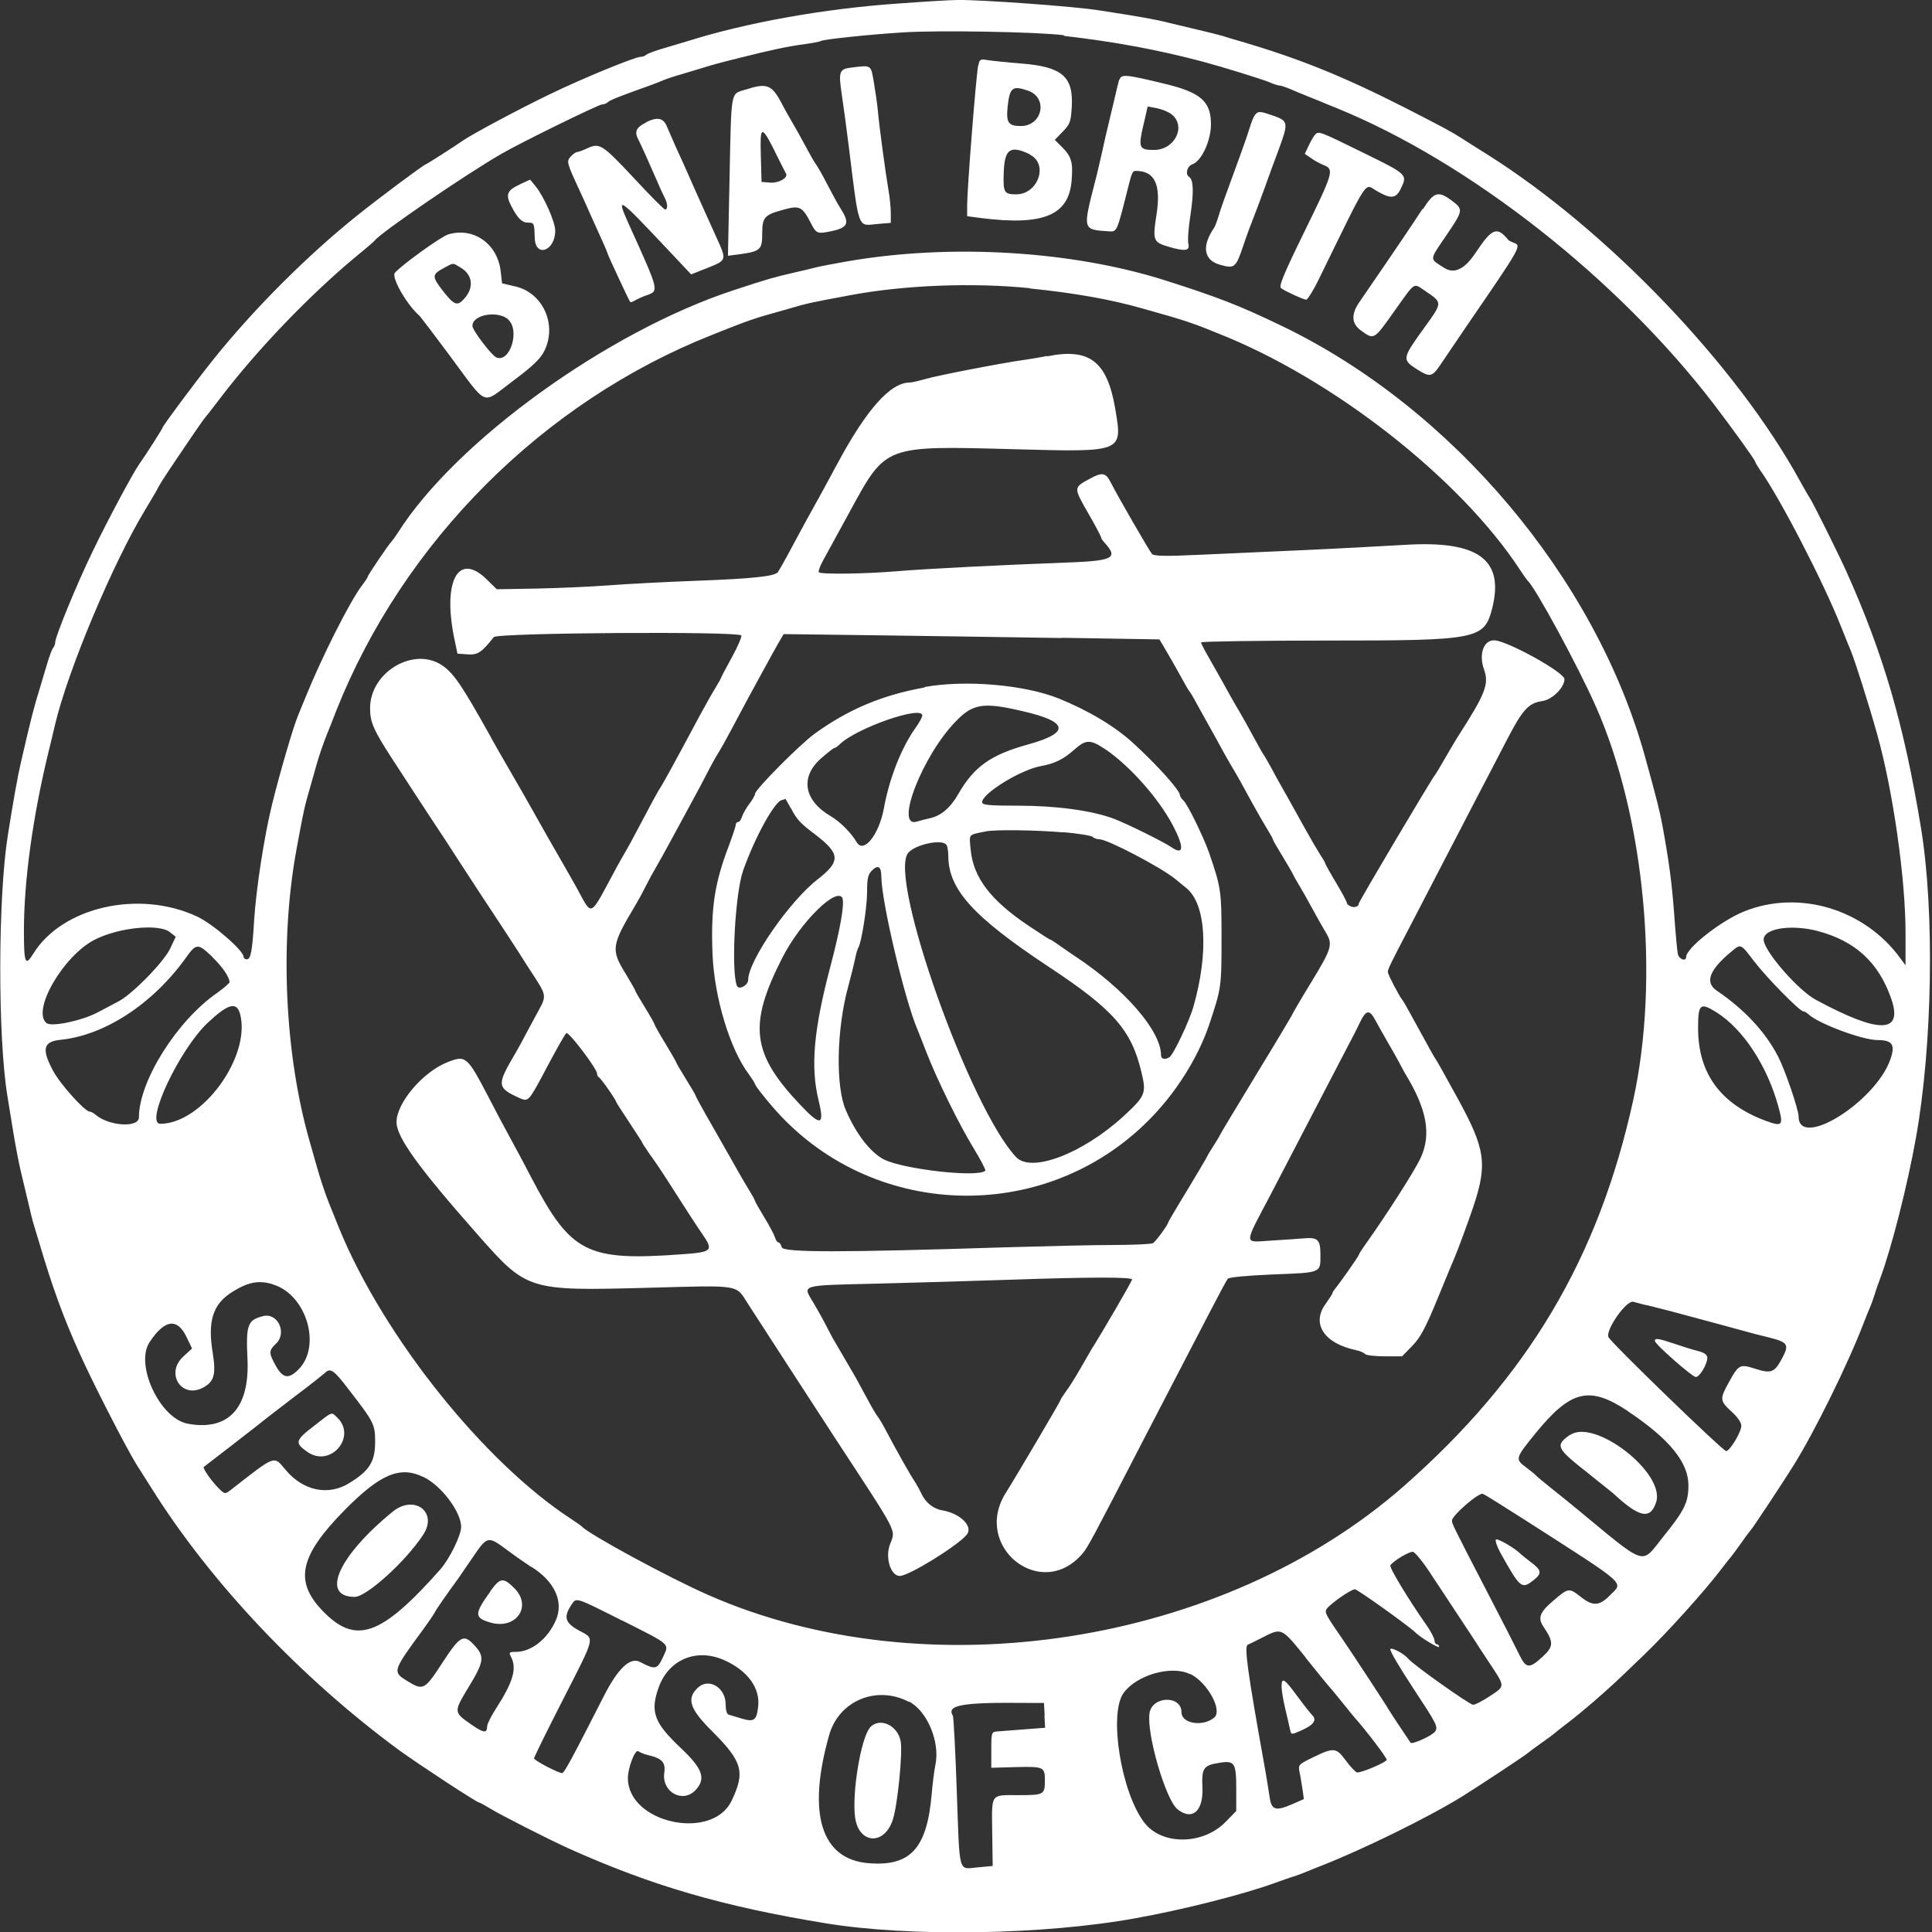 <svg width="84" height="84" viewBox="0 0 84 84" fill="none" xmlns="http://www.w3.org/2000/svg">
<rect x="0" y="0" width="84" height="84" fill="#333333" stroke="none"/>
<g clip-path="url(#clip0_273_6375)">
<path fill-rule="evenodd" clip-rule="evenodd" d="M39.1 0.15C35.86 0.37 32.45 0.98 29.86 1.8C29.63 1.87 29.16 2.01 28.82 2.11C28.48 2.21 28.15 2.33 28.1 2.38C28.05 2.43 27.94 2.47 27.86 2.47C27.61 2.47 25.32 3.41 23.9 4.1C22.57 4.74 20.51 5.84 20.1 6.13C19.73 6.39 18.55 7.14 18.52 7.14C18.45 7.14 16.54 8.56 15.53 9.37C13.37 11.1 11.04 13.43 9.3 15.6C8.49 16.61 7.07 18.52 7.07 18.59C7.07 18.63 6.32 19.81 6.06 20.17C5.77 20.58 4.67 22.64 4.03 23.97C3.34 25.39 2.4 27.68 2.4 27.93C2.4 28.01 2.36 28.11 2.31 28.17C2.26 28.22 2.14 28.55 2.04 28.89C1.94 29.23 1.8 29.7 1.73 29.93C1.51 30.62 1.32 31.35 0.92 33.1C0.77 33.73 0.59 34.75 0.34 36.32C-0.09 39.01 -0.1 45.07 0.32 47.64C0.37 47.95 0.49 48.7 0.59 49.3C0.69 49.9 0.83 50.62 0.9 50.91C0.97 51.2 1.11 51.78 1.21 52.21C1.31 52.64 1.42 53.11 1.47 53.25C1.51 53.39 1.63 53.77 1.72 54.08C2.27 55.93 2.72 57.19 3.42 58.75C3.99 60.04 5.46 62.9 5.92 63.65C6.02 63.8 6.32 64.29 6.61 64.74C9.18 68.83 13.09 72.96 17.36 76.1C18.2 76.71 20.73 78.37 20.83 78.37C20.86 78.37 21.08 78.49 21.31 78.63C21.76 78.91 23.79 79.94 24.73 80.37C28.34 81.99 31.39 82.88 35.89 83.62C39.53 84.22 45.38 84.13 49.38 83.4C51.45 83.03 54.12 82.35 55.45 81.86C55.71 81.77 56.06 81.64 56.23 81.59C56.4 81.54 56.63 81.45 56.75 81.4C56.86 81.35 57.17 81.23 57.42 81.13C59.22 80.43 62.12 79.01 63.6 78.09C64.32 77.64 66.4 76.27 66.45 76.2C66.48 76.17 66.74 75.98 67.02 75.78C67.31 75.58 67.56 75.39 67.59 75.36C67.62 75.33 67.88 75.12 68.16 74.91C68.77 74.45 69.81 73.55 70.51 72.88C70.78 72.62 71.22 72.2 71.5 71.93C72.5 70.97 74.11 69.18 74.81 68.26C75.03 67.97 75.23 67.72 75.26 67.69C75.29 67.66 75.48 67.4 75.68 67.12C75.88 66.83 76.07 66.58 76.1 66.55C76.17 66.5 77.54 64.42 77.99 63.7C78.91 62.22 80.34 59.32 81.03 57.52C81.13 57.26 81.25 56.96 81.3 56.85C81.35 56.74 81.44 56.5 81.49 56.33C81.54 56.16 81.66 55.81 81.76 55.55C82.25 54.22 82.93 51.55 83.3 49.48C84.02 45.47 84.12 39.63 83.52 35.99C82.78 31.49 81.89 28.44 80.27 24.83C79.94 24.1 78.8 21.8 78.69 21.66C78.65 21.6 78.46 21.28 78.27 20.93C75.5 15.87 69.86 9.98 64.64 6.7C64.19 6.42 63.7 6.11 63.55 6.01C63.04 5.69 62.76 5.54 61.04 4.66C58.4 3.32 56.5 2.55 53.98 1.81C53.67 1.72 53.29 1.61 53.15 1.56C53.01 1.52 52.54 1.4 52.11 1.3C51.68 1.2 51.1 1.06 50.81 0.99C50.27 0.85 49.55 0.72 47.85 0.46C46.8 0.28 42.56 -0.02 41.64 -2.51825e-05C41.33 -2.51825e-05 40.18 0.07 39.1 0.15ZM46.26 1.56C48.49 1.82 50.34 2.16 52.33 2.69C53.19 2.92 54.9 3.45 55.2 3.58C55.38 3.66 55.58 3.72 55.64 3.72C55.7 3.72 55.93 3.8 56.14 3.89C56.36 3.98 56.65 4.11 56.79 4.16C56.93 4.22 57.19 4.32 57.36 4.39C57.53 4.46 57.88 4.61 58.14 4.71C63.9 7.06 70.34 12.12 74.52 17.58C75.3 18.6 76.31 20 76.31 20.07C76.31 20.1 76.42 20.28 76.54 20.46C77.41 21.69 79.29 25.33 80.04 27.23C80.22 27.69 80.41 28.15 80.46 28.27C80.64 28.69 81.26 30.65 81.61 31.9C82.31 34.39 82.85 38.22 82.85 40.57V41.97L82.62 41.66C81.07 39.53 78.23 38.67 75.85 39.62C74.84 40.02 73.31 41.22 73.31 41.61C73.31 41.82 73 41.71 72.95 41.48C72.92 41.35 72.85 40.57 72.79 39.74C72.69 38.39 72.57 37.47 72.27 35.84C72.16 35.26 72.03 34.73 71.52 32.89C69.37 25.13 63.14 17.74 55.75 14.18C53.91 13.29 52.95 12.92 50.66 12.19C46.59 10.9 41.31 10.58 36.8 11.37C36.29 11.46 35.7 11.57 35.5 11.62C35.3 11.67 34.81 11.79 34.41 11.88C33.67 12.05 33.41 12.12 31.92 12.61C26.42 14.41 19.79 19.2 17.28 23.19C17.17 23.36 17.05 23.52 17.02 23.55C16.93 23.62 15.99 25.01 15.99 25.07C15.99 25.1 15.88 25.27 15.74 25.45C15.2 26.17 14 28.55 13.29 30.3C13.16 30.61 13.02 30.96 12.97 31.08C12.75 31.6 12.17 33.59 11.83 34.97C11.49 36.35 11.14 38.61 11.05 40C10.97 41.37 10.9 41.71 10.73 41.71C10.65 41.71 10.59 41.66 10.59 41.6C10.59 41.33 9.26 40.17 8.57 39.85C6.05 38.67 2.71 39.43 1.45 41.46C1.1 42.03 1.04 41.9 1.04 40.46C1.04 38.29 1.43 35.49 2.1 32.73C2.21 32.27 2.35 31.71 2.4 31.48C2.96 29.12 4.92 24.46 6.31 22.17C6.53 21.81 6.74 21.44 6.79 21.36C6.91 21.11 7.08 20.84 7.64 20.01C8.59 18.6 8.88 18.19 8.93 18.14C8.96 18.11 9.22 17.78 9.5 17.41C11.13 15.25 13.48 12.8 15.58 11.07C15.95 10.77 16.27 10.49 16.3 10.45C16.56 10.11 20.25 7.58 21.8 6.69C22.64 6.2 26.03 4.54 26.18 4.54C26.26 4.54 26.37 4.5 26.43 4.44C26.52 4.35 26.96 4.18 28.19 3.74C28.42 3.66 28.7 3.55 28.81 3.5C28.92 3.45 29.27 3.33 29.59 3.24C29.9 3.15 30.32 3.02 30.52 2.96C30.9 2.84 31.21 2.75 32.18 2.51C33.53 2.17 34.25 2.02 34.91 1.93C35.3 1.88 35.65 1.81 35.7 1.78C35.81 1.71 37.79 1.5 39.24 1.41C40.73 1.31 45 1.38 46.25 1.53L46.26 1.56ZM42.53 2.84C42.43 3.36 42.05 8.23 42.05 8.91V9.4L42.65 9.48C45.35 9.82 46.46 9.37 46.59 7.87C46.66 7.08 46.59 6.81 46.19 6.41L45.86 6.08L46.21 5.72C46.53 5.39 46.56 5.29 46.6 4.63C46.67 3.32 46.17 2.9 44.39 2.76C43.76 2.71 43.1 2.64 42.92 2.61C42.62 2.56 42.59 2.58 42.54 2.84H42.53ZM37 2.94C36.49 3 36.45 3.12 36.6 4.11C36.67 4.6 36.81 5.6 36.9 6.34C37.36 10.06 37.28 9.82 38.13 9.74L38.73 9.69V9.27C38.73 9.04 38.69 8.59 38.63 8.27C38.5 7.51 38.22 5.43 38.17 4.84C38.15 4.58 38.07 4.03 38 3.62C37.86 2.79 37.91 2.83 37 2.94V2.94ZM48.66 3.46C48.63 3.56 48.53 3.97 48.44 4.37C48.34 4.77 48.23 5.26 48.18 5.46C48.13 5.66 48.01 6.17 47.92 6.6C47.82 7.03 47.69 7.61 47.61 7.9C47.07 10.02 47.06 9.98 48.23 10.06C48.56 10.08 48.57 10.06 49.02 8.26C49.21 7.5 49.24 7.43 49.38 7.43C50.21 7.43 50.49 8.02 50.28 9.35C50.11 10.43 50.14 10.53 50.78 10.72C51.52 10.94 51.74 10.91 51.67 10.61C51.63 10.47 51.67 9.9 51.76 9.34C51.91 8.35 51.89 7.81 51.7 7.69C51.52 7.58 51.61 7.22 51.85 7.14C52.25 6.99 52.65 6.11 52.65 5.4C52.65 4.41 52.21 4.02 50.63 3.64C48.93 3.23 48.74 3.21 48.67 3.48L48.66 3.46ZM32.39 3.9C31.76 4.11 31.8 3.84 31.72 7.73L31.65 11.12L32.12 11.06C33.06 10.93 33.14 10.86 33.14 10.17C33.14 9.44 33.23 9.34 34.09 9.11C34.77 8.92 34.89 8.99 35.26 9.71C35.49 10.16 35.54 10.18 36.15 10.05C36.86 9.9 36.95 9.71 36.58 9.12C36.42 8.87 36.14 8.35 35.95 7.98C35.76 7.61 35.55 7.24 35.48 7.15C35.41 7.06 35.21 6.71 35.03 6.37C34.85 6.03 34.6 5.58 34.48 5.38C34.36 5.18 34.11 4.74 33.93 4.39C33.54 3.68 33.31 3.6 32.41 3.9H32.39ZM44.69 3.94C45.58 4.24 45.33 5.48 44.38 5.48C43.84 5.48 43.74 5.33 43.81 4.64C43.9 3.8 44.02 3.71 44.69 3.94ZM50.91 4.95C51.6 5.45 51.1 6.52 50.17 6.52C49.52 6.52 49.48 6.42 49.72 5.41L49.9 4.63L50.28 4.7C50.49 4.74 50.77 4.85 50.91 4.95ZM54.57 4.99C54.51 5.06 54.42 5.28 54.36 5.48C54.3 5.68 54.11 6.24 53.93 6.73C53.26 8.56 53.07 9.08 52.97 9.43C52.91 9.63 52.83 9.84 52.79 9.9C52.24 10.7 52.33 11.31 53.04 11.51C53.68 11.69 53.73 11.65 54.06 10.67C54.22 10.19 54.42 9.66 54.49 9.49C54.56 9.32 54.77 8.76 54.96 8.24C55.14 7.73 55.43 6.94 55.6 6.49C56.02 5.35 56.01 5.26 55.39 5.04C54.79 4.83 54.71 4.82 54.57 4.99ZM28.1 5.32C27.65 5.54 27.57 5.73 27.76 6.08C27.86 6.27 28.22 7.07 28.59 7.92C28.71 8.21 28.86 8.52 28.91 8.62C29.03 8.84 29.04 9.11 28.92 9.11C28.87 9.11 28.25 8.49 27.55 7.73C26.18 6.27 26.07 6.2 25.53 6.45C25.34 6.54 25.14 6.61 25.09 6.61C25.04 6.61 24.91 6.7 24.82 6.8C24.62 7.02 24.64 7.07 25.18 8.24C25.36 8.63 25.57 9.09 25.64 9.26C25.72 9.43 25.92 9.89 26.1 10.28C26.28 10.67 26.42 11.01 26.42 11.03C26.42 11.08 27.36 13.09 27.4 13.13C27.42 13.15 27.52 13.12 27.63 13.05C27.74 12.99 27.95 12.89 28.11 12.84C28.66 12.64 28.67 12.69 27.36 9.79C26.76 8.46 26.83 8.51 29.09 10.91L30.05 11.93L30.78 11.64C31.61 11.31 31.6 11.31 31.14 10.3C30.81 9.57 30.47 8.82 30.24 8.3C30.13 8.06 29.96 7.66 29.85 7.42C29.74 7.18 29.53 6.7 29.37 6.36C29.22 6.02 29.05 5.63 29 5.51C28.85 5.13 28.59 5.07 28.1 5.31V5.32ZM33.69 6.59C33.94 7.09 34.16 7.53 34.18 7.56C34.26 7.74 33.84 7.97 33.49 7.94L33.11 7.91L33.08 6.79C33.04 5.44 33.1 5.42 33.69 6.58V6.59ZM57.19 5.85C57.13 5.89 57.01 6.1 56.91 6.31L56.73 6.69L57.01 6.88C57.16 6.99 57.42 7.13 57.58 7.19C58.01 7.37 57.96 7.53 56.71 10.08C55.8 11.94 55.59 12.45 55.7 12.53C55.93 12.69 56.66 13.02 56.79 13.03C56.85 13.03 57.11 12.62 57.35 12.12C59.58 7.57 59.3 7.99 59.87 8.31C60.48 8.66 60.7 8.64 60.91 8.19C61.2 7.59 61.19 7.58 59.27 6.64C57.38 5.71 57.36 5.71 57.19 5.83V5.85ZM44.77 6.72C45.6 7.12 45.14 8.45 44.18 8.45C43.66 8.45 43.61 8.37 43.64 7.53C43.67 6.47 43.92 6.3 44.78 6.71L44.77 6.72ZM22.6 8.02C22.05 8.27 21.97 8.46 22.22 8.94C22.51 9.5 22.69 9.68 22.96 9.68C23.23 9.68 23.23 9.71 23.25 10.34C23.27 11.22 24.14 10.92 24.14 10.03C24.14 9.65 23.65 8.54 23.28 8.09L23.05 7.81L22.61 8.01L22.6 8.02ZM61.85 9.08C61.48 9.65 60.94 10.46 59.1 13.14C58.74 13.66 58.76 14.067 59.16 14.36C59.75 14.79 59.73 14.79 60.63 13.52C61.56 12.22 61.43 12.29 61.98 12.66C62.72 13.16 62.72 13.15 61.96 14.2C60.95 15.6 60.94 15.63 61.63 16.07C62.19 16.42 62.27 16.4 62.68 15.78C62.88 15.48 63.36 14.77 63.75 14.2C66.17 10.67 66.17 10.68 65.8 10.55C65.7 10.51 65.59 10.46 65.57 10.42C65.08 9.83 64.87 9.92 64.15 11C63.676 11.713 63.22 11.927 62.78 11.64C62.14 11.22 62.12 11.36 62.92 10.18C63.63 9.13 63.63 9.1 63.09 8.7C62.53 8.29 62.34 8.35 61.87 9.09L61.85 9.08ZM19.47 10.2C19.16 10.3 17.49 11.5 17.17 11.86C17 12.05 17.68 13.25 18.25 13.74C18.28 13.77 18.86 14.53 19.53 15.43C21.25 17.74 20.91 17.6 22.28 16.58C23.14 15.94 23.49 15.61 23.66 15.27C24.24 14.13 23.61 12.72 22.39 12.45L21.83 12.32L21.77 11.81C21.64 10.59 20.57 9.85 19.46 10.2H19.47ZM20.02 11.63C20.55 11.94 20.62 12.5 20.19 12.98C19.89 13.32 19.76 13.28 19.29 12.69C18.76 12.01 18.76 11.94 19.34 11.63C19.73 11.42 19.67 11.42 20.02 11.63V11.63ZM44.77 12.54C46.73 12.74 48.31 13.02 49.7 13.42C50.13 13.54 50.62 13.68 50.79 13.73C51.29 13.87 52.01 14.11 52.35 14.25C52.52 14.32 52.78 14.42 52.92 14.48C57.92 16.44 63.49 20.8 66.09 24.78C66.24 25.01 66.39 25.22 66.42 25.25C66.75 25.53 68.64 29.02 69.4 30.75C71.51 35.54 72.17 42.54 71.01 47.83C69.5 54.71 66.43 59.87 61.03 64.62C53.17 71.52 40.31 73.53 30.8 69.35C29.07 68.59 25.57 66.69 25.3 66.37C25.27 66.34 25.06 66.19 24.83 66.04C21.04 63.57 16.69 58.13 14.76 53.44C14.69 53.27 14.59 53.01 14.53 52.87C14.47 52.73 14.37 52.47 14.3 52.3C14.16 51.96 13.92 51.24 13.78 50.74C13.73 50.57 13.59 50.08 13.47 49.65C12.37 45.83 12.15 40.91 12.9 36.88C13.2 35.25 13.24 35.07 13.47 34.28C13.59 33.85 13.73 33.36 13.78 33.19C13.87 32.87 14.06 32.31 14.21 31.94C14.26 31.83 14.44 31.36 14.62 30.9C17.54 23.55 23.61 17.47 30.96 14.56C31.42 14.38 31.88 14.19 32 14.15C32.37 14 32.93 13.81 33.25 13.72C33.42 13.67 33.91 13.53 34.34 13.41C35.12 13.18 35.28 13.15 36.94 12.84C39.32 12.39 42.31 12.28 44.78 12.53L44.77 12.54ZM22.09 13.89C22.62 14.34 22.18 15.79 21.58 15.54C21.38 15.46 20.54 14.36 20.54 14.17C20.54 13.68 21.62 13.49 22.09 13.88V13.89ZM45.51 15.48C45.28 15.53 44.86 15.6 44.58 15.64C43.56 15.78 40.73 16.33 40.23 16.48C39.95 16.56 39.65 16.63 39.56 16.63C38.71 16.63 37.67 17.8 36.38 20.21C36 20.92 35.62 21.62 35.1 22.55C34.96 22.81 34.63 23.41 34.37 23.9C34.11 24.39 33.86 24.82 33.82 24.88C33.66 25.06 32.71 25.16 30.3 25.25C28.96 25.3 27.23 25.39 26.46 25.45C25.69 25.51 24.28 25.57 23.33 25.59L21.6 25.62L21.15 25.18C19.92 23.98 19.23 25.27 19.76 27.8L19.89 28.42L20.33 28.45C20.77 28.48 20.93 28.38 21.47 27.7C21.63 27.51 32.11 27.44 32.23 27.63C32.26 27.68 32.08 28.11 31.82 28.58C31.56 29.05 31.35 29.45 31.35 29.47C31.35 29.49 31.24 29.69 31.11 29.9C30.98 30.11 30.67 30.66 30.42 31.12C29.25 33.31 28.77 34.18 28.65 34.34C28.61 34.4 28.28 35 27.92 35.69C27.56 36.38 27.23 36.98 27.19 37.04C27.15 37.1 26.98 37.4 26.81 37.71C25.58 39.98 25.79 39.89 25.04 38.54C24.93 38.34 24.58 37.73 24.27 37.19C23.96 36.65 23.57 35.97 23.41 35.68C23.25 35.39 22.94 34.85 22.72 34.46C21.65 32.61 21.49 32.33 21.28 31.94C20.11 29.85 19.76 29.32 19.27 28.96C18.04 28.07 16.09 29.2 16.09 30.79C16.09 31.4 16.24 31.74 17.05 32.99C17.42 33.55 18 34.46 18.36 35C18.72 35.54 19.05 36.06 19.11 36.14C19.17 36.23 19.57 36.83 19.99 37.49C20.42 38.15 20.81 38.75 20.87 38.84C21.16 39.27 22.74 41.68 22.74 41.7C22.74 41.7 22.95 42.04 23.21 42.43C23.75 43.26 23.76 43.31 23.42 43.93C23.28 44.19 23.04 44.63 22.89 44.91C22.74 45.2 22.53 45.59 22.41 45.79C21.58 47.2 21.59 47.29 22.63 47.76C22.95 47.9 23.01 47.84 23.55 46.83C24.18 45.64 24.53 45.02 24.62 44.92C24.71 44.82 25.96 46.47 25.96 46.68C25.96 46.75 26 46.82 26.04 46.84C26.12 46.87 26.79 47.83 26.79 47.91C26.79 47.93 27.05 48.33 27.36 48.8C27.67 49.27 27.93 49.67 27.93 49.69C27.93 49.71 28.06 49.91 28.22 50.14C28.61 50.69 28.67 50.77 29.5 52.07C29.9 52.7 30.37 53.42 30.54 53.66C31.03 54.37 30.96 54.44 29.7 54.53C25.5 54.84 24.83 54.5 23.09 51.18C22.75 50.52 22.31 49.71 22.12 49.36C21.93 49.02 21.53 48.26 21.23 47.68C20.31 45.92 20.25 45.87 19.46 46.18C18.39 46.6 17.24 47.95 17.24 48.79C17.24 49.44 18.19 50.76 20.76 53.67C22.92 56.12 22.95 56.13 28.19 55.99C32.23 55.88 31.98 55.84 32.51 56.67C33.31 57.91 35.15 60.75 36.29 62.5C39.13 66.84 38.94 66.47 38.69 67.16C38.48 67.74 38.73 68.52 39.12 68.52C39.51 68.52 41.62 67.22 42.03 66.73C42.33 66.37 41.75 65.8 40.98 65.67C40.59 65.61 40.24 65.33 40.06 64.94C40.01 64.83 39.91 64.64 39.84 64.53C39.53 64.05 39.03 63.16 38.43 62.03C38.34 61.86 38.21 61.65 38.14 61.56C38.07 61.47 37.86 61.11 37.67 60.75C37.48 60.39 37.27 60.02 37.22 59.92C37.13 59.76 36.57 58.81 36.27 58.29C36.2 58.18 36.03 57.85 35.88 57.56C35.73 57.27 35.49 56.85 35.36 56.63C34.89 55.85 34.74 55.89 38.14 55.81C39.81 55.77 42.41 55.69 43.93 55.64C47.4 55.52 49.22 55.52 49.22 55.63C49.22 55.7 47.9 57.97 47.46 58.66C47.41 58.75 47.19 59.12 46.98 59.49C46.77 59.86 46.49 60.31 46.35 60.49C46.22 60.67 46.11 60.84 46.11 60.87C46.11 60.92 44.16 64.23 43.74 64.89C42.24 67.24 45.28 69.66 47.07 67.54C47.3 67.27 47.46 66.97 49.82 62.4C50.28 61.52 50.95 60.23 51.3 59.55C51.66 58.86 52.25 57.72 52.62 57.01C52.99 56.3 53.33 55.66 53.38 55.6C53.44 55.53 54.2 55.46 55.36 55.41C57.47 55.33 57.41 55.35 57.41 54.56C57.41 53.9 57.3 53.79 56.7 53.84C56.44 53.86 55.79 53.91 55.25 53.94C54.05 54.01 54.05 54.21 55.28 51.87C55.61 51.24 56.35 49.82 56.93 48.7C57.51 47.59 58.2 46.26 58.47 45.74C58.74 45.23 59.03 44.67 59.11 44.49C59.39 43.9 59.54 43.87 59.8 44.36C59.93 44.6 60.17 45.03 60.34 45.32C60.51 45.61 60.72 45.98 60.81 46.15C60.9 46.32 61.02 46.55 61.09 46.67C62.05 48.24 62.24 49.33 61.76 50.36C61.49 50.93 60.32 52.76 59.37 54.1C59.21 54.32 59.08 54.53 59.08 54.56C59.08 54.61 58.25 55.79 58.05 56.03C57.99 56.1 57.94 56.18 57.94 56.21C57.94 56.24 57.8 56.46 57.63 56.7C57.01 57.55 57.57 58.41 58.95 58.7C59.14 58.74 59.31 58.82 59.35 58.87C59.38 58.92 59.76 58.97 60.18 58.97H60.96L61.4 58.52C61.75 58.16 61.97 57.76 62.5 56.47C62.86 55.59 63.2 54.77 63.25 54.66C63.38 54.36 63.82 53.17 64.06 52.46C64.68 50.6 64.58 49.95 63.38 47.76C62.72 46.56 62.49 46.15 62.42 46.05C62.35 45.95 62.21 45.7 61.35 44.13C61.18 43.82 61.01 43.51 60.96 43.46C60.79 43.23 60.34 42.36 60.34 42.26C60.34 42.14 60.46 41.89 61.35 40.19C61.69 39.53 62.32 38.32 62.75 37.49C63.18 36.66 63.85 35.38 64.23 34.64C64.62 33.9 65.19 32.8 65.5 32.2C66.2 30.85 66.45 30.57 67.06 30.48C67.49 30.42 68.02 29.89 68.02 29.53C68.02 29.23 65.5 27.84 64.96 27.84C64.5 27.84 64.29 28.44 64.52 29.1C64.75 29.75 64.6 30.14 63.34 32.1C63.28 32.19 63.07 32.56 62.85 32.93C62.64 33.3 62.43 33.65 62.38 33.71C62.2 33.94 59.08 39.2 59.08 39.28C59.08 39.41 58.9 39.48 58.73 39.41C58.64 39.37 58.56 39.31 58.56 39.26C58.56 39.21 58.35 38.81 58.09 38.38C57.83 37.95 57.62 37.57 57.62 37.54C57.62 37.51 57.51 37.32 57.37 37.11C57.24 36.9 56.98 36.46 56.81 36.15C56.64 35.84 56.29 35.21 56.03 34.75C55.77 34.29 55.43 33.69 55.28 33.4C55.12 33.11 54.96 32.83 54.92 32.78C54.88 32.73 54.68 32.37 54.48 32C54.28 31.63 54.02 31.16 53.9 30.96C53.78 30.76 53.62 30.48 53.54 30.34C53.33 29.95 52.79 29 52.49 28.47C52.34 28.21 52.22 27.97 52.22 27.93C52.22 27.89 54.69 27.85 57.72 27.85C64.28 27.85 64.53 27.8 64.88 26.44C65.41 24.32 64.27 23.49 61.07 23.69C60 23.75 58.01 23.86 56.64 23.92C55.27 23.98 53.26 24.07 52.18 24.12C50.71 24.19 50.18 24.18 50.09 24.09C49.98 23.97 48.61 21.6 48.29 20.97C48.08 20.55 47.92 20.52 47.39 20.81C46.67 21.2 46.67 21.19 47.3 22.29C47.62 22.84 47.87 23.32 47.87 23.36C47.87 23.4 47.94 23.5 48.02 23.59C48.65 24.29 48.42 24.39 46.11 24.47C43.65 24.56 40.22 24.73 38.95 24.84C37.62 24.95 35.7 24.98 35.6 24.88C35.57 24.85 35.65 24.61 35.79 24.36C35.93 24.11 36.16 23.68 36.31 23.41C36.46 23.14 36.75 22.61 36.95 22.24C38.53 19.34 38.43 19.38 44.06 19.53C48.85 19.66 48.81 19.68 48.49 17.78C48.14 15.71 47.37 15.12 45.54 15.49L45.51 15.48ZM46.16 27.73L50.41 27.8L50.7 28.29C50.86 28.56 51.14 29.05 51.32 29.38C51.5 29.71 51.68 30.03 51.73 30.08C51.78 30.13 51.96 30.46 52.15 30.81C52.34 31.15 52.6 31.62 52.73 31.85C52.86 32.08 53.01 32.36 53.07 32.47C53.13 32.58 53.31 32.91 53.48 33.2C53.84 33.8 53.93 33.97 54.47 34.96C54.69 35.36 54.98 35.86 55.11 36.07C55.24 36.28 55.35 36.48 55.35 36.51C55.35 36.54 55.53 36.85 55.75 37.21C55.97 37.57 56.18 37.93 56.22 38.02C56.26 38.11 56.38 38.32 56.49 38.5C56.6 38.68 56.85 39.12 57.05 39.49C57.25 39.86 57.51 40.32 57.63 40.52C57.96 41.06 57.92 41.21 57.02 42.69C56.56 43.44 56.19 44.08 56.19 44.1C56.19 44.12 55.5 45.28 54.65 46.67C53.81 48.06 53.08 49.26 53.04 49.35C53 49.44 52.87 49.65 52.76 49.82C52.65 49.99 52.52 50.2 52.48 50.29C52.44 50.38 52.04 51.04 51.6 51.78C51.15 52.51 50.79 53.13 50.79 53.15C50.79 53.24 50.25 53.98 50.13 54.05C50.06 54.09 49.29 54.13 48.42 54.13C47.55 54.13 45.45 54.18 43.75 54.23C36.54 54.46 34.05 54.46 33.99 54.23C33.96 54.12 33.9 54.02 33.85 54.02C33.8 54.02 33.73 53.92 33.69 53.79C33.65 53.66 33.44 53.27 33.22 52.91C33 52.55 32.82 52.23 32.82 52.2C32.82 52.17 32.71 51.97 32.58 51.76C32.45 51.55 32.22 51.16 32.08 50.91C31.94 50.65 31.46 49.82 31.03 49.06C30.59 48.3 30.24 47.66 30.24 47.63C30.24 47.6 30.05 47.28 29.82 46.91C29.59 46.54 29.4 46.21 29.4 46.19C29.4 46.17 29.19 45.8 28.93 45.37C28.67 44.95 28.46 44.57 28.46 44.54C28.46 44.51 28.27 44.17 28.04 43.8C27.81 43.43 27.62 43.1 27.62 43.07C27.62 43.04 27.43 42.72 27.21 42.35C26.55 41.28 26.58 41.11 27.63 39.35C27.74 39.17 27.93 38.82 28.06 38.56C28.19 38.3 28.39 37.93 28.51 37.73C28.63 37.53 28.95 36.95 29.23 36.43C29.51 35.92 29.85 35.29 29.99 35.03C30.13 34.77 30.46 34.17 30.71 33.68C30.96 33.19 31.21 32.75 31.26 32.69C31.3 32.63 31.55 32.19 31.81 31.7C32.07 31.21 32.39 30.61 32.53 30.35C32.67 30.09 32.96 29.56 33.18 29.16C33.4 28.76 33.68 28.24 33.82 28L34.07 27.57L37.99 27.62C40.15 27.65 43.82 27.7 46.16 27.74V27.73ZM40.2 29.89C38.35 30.22 36.87 30.85 35.42 31.9C34.76 32.38 32.83 34.33 32.83 34.51C32.83 34.57 32.72 34.77 32.58 34.95C32.44 35.13 32.3 35.39 32.26 35.51C32.22 35.64 32.15 35.74 32.09 35.74C32.03 35.74 31.99 35.8 31.99 35.86C31.99 35.92 31.85 36.34 31.69 36.77C31.06 38.41 30.9 39.52 30.98 41.5C31.06 43.38 31.74 45.61 32.54 46.68C32.67 46.86 32.81 47.07 32.84 47.16C32.87 47.25 33.2 47.67 33.57 48.1C37.79 53.03 45.36 53.31 49.94 48.71C51.12 47.53 52.08 46 52.57 44.56C53.1 42.97 53.11 42.92 53.11 40.82C53.11 38.72 53.09 38.6 52.57 37.08C52.32 36.37 51.62 34.94 51.45 34.8C51.37 34.73 51.3 34.62 51.3 34.57C51.3 34.36 50.3 33.25 49.26 32.3C48.46 31.57 47.3 30.88 46.01 30.36C44.52 29.77 41.97 29.55 40.2 29.87V29.89ZM44.46 30.92C46.47 31.38 46.54 31.86 44.69 32.37C43.07 32.82 42.35 33.33 41.66 34.53C41.32 35.13 40.9 35.48 40.41 35.58C40.27 35.61 40.03 35.67 39.87 35.72C38.87 36.04 40.1 32.85 41.56 31.36C42.3 30.59 42.76 30.52 44.46 30.92V30.92ZM40.1 31.1C40.1 31.18 39.97 31.42 39.81 31.64C39.19 32.51 38.67 33.83 38.43 35.14C38.22 36.29 37.55 37.13 37.25 36.62C37.01 36.21 36.52 35.72 36.11 35.48C34.95 34.8 34.78 33.79 35.69 32.98C35.98 32.73 36.24 32.52 36.28 32.52C36.32 32.52 36.42 32.45 36.5 32.37C37.2 31.67 40.1 30.65 40.1 31.11V31.1ZM48.05 32.57C49.11 33.29 50.35 34.68 50.98 35.86C51.49 36.83 51.48 37.21 50.94 36.84C50.61 36.61 48.95 35.79 48.41 35.59C47.46 35.24 45.93 35.03 44.28 35.03C42.98 35.03 42.7 35 42.7 34.88C42.7 34.5 44.37 33.47 45.25 33.31C45.86 33.2 46.24 33.01 46.7 32.6C47.22 32.14 47.4 32.14 48.06 32.58L48.05 32.57ZM34.39 35.14C34.64 35.63 34.79 35.79 35.44 36.28C36.54 37.12 36.56 37.45 35.54 38.24C34.32 39.19 32.53 41.78 32.53 42.6C32.53 42.84 32.12 43.06 32.04 42.86C31.78 42.22 31.96 38.84 32.31 37.85C32.81 36.43 33.66 34.88 33.98 34.79C34.07 34.77 34.14 34.74 34.15 34.73C34.15 34.73 34.26 34.91 34.38 35.14H34.39ZM46.22 36.18C46.88 36.24 47.46 36.33 47.51 36.39C47.56 36.44 47.69 36.49 47.8 36.49C48.15 36.49 50.44 37.69 51.09 38.21C51.18 38.28 51.4 38.47 51.58 38.61C52.44 39.31 52.56 41.41 51.89 43.76C51.71 44.4 51.02 45.85 50.85 45.96C50.66 46.09 50.48 46.05 50.48 45.88C50.48 44.82 48.9 43 46.75 41.58C46.62 41.49 46.33 41.3 46.11 41.14C45.89 40.98 45.69 40.85 45.66 40.85C45.63 40.85 45.23 40.59 44.75 40.27C43.07 39.15 42.31 38.15 42.2 36.92C42.14 36.24 42.08 36.31 42.85 36.15C43.26 36.06 45.06 36.09 46.22 36.19V36.18ZM41.17 36.76C41.2 36.85 41.23 37.05 41.23 37.2C41.23 38.67 42.31 39.86 45.62 42.05C48.42 43.9 49.2 44.79 49.63 46.63C49.85 47.54 49.8 47.65 48.85 48.53C47.07 50.16 44.84 51.01 44.18 50.31C42.17 48.18 38.62 38.2 39.48 37.09C39.79 36.7 41.05 36.45 41.16 36.76H41.17ZM38.32 38.12C38.32 39.17 39.32 43.41 39.88 44.74C39.93 44.85 40.11 45.32 40.29 45.78C40.77 47 41.69 48.87 42.33 49.92C42.64 50.43 42.87 50.87 42.84 50.9C42.53 51.21 39.28 50.84 38.43 50.41C37.85 50.11 37.23 49.32 36.78 48.28C36.32 47.24 36.37 44.72 36.89 42.85C37.01 42.41 37.14 41.88 37.18 41.68C37.22 41.48 37.28 41.26 37.32 41.2C37.46 40.97 37.7 39.44 37.7 38.76C37.7 38.19 37.74 38.02 37.91 37.85C38.18 37.58 38.32 37.67 38.32 38.14V38.12ZM36.63 39.07C36.72 39.32 36.53 40.4 36.12 41.96C35.38 44.75 35.23 46.36 35.59 47.84C35.86 48.95 35.69 48.99 34.77 48.01C32.68 45.8 32.53 44.55 34.01 41.65C34.81 40.07 36.42 38.5 36.64 39.07H36.63ZM7.4 40.54L7.64 40.73L7.4 41.24C7.12 41.83 5.76 43.22 5.15 43.54C4.93 43.66 4.52 43.87 4.24 44.02C3.56 44.38 2.24 44.66 2.02 44.48C1.37 43.94 2.75 41.56 4.11 40.86C5.16 40.32 6.92 40.15 7.39 40.53L7.4 40.54ZM79.03 40.48C80.66 40.91 81.68 41.84 82.23 43.43C82.75 44.94 81.71 44.96 78.95 43.47C78.22 43.08 76.83 41.51 76.69 40.93C76.56 40.39 77.79 40.16 79.04 40.48H79.03ZM9.24 41.62C9.66 42.02 9.98 42.49 9.98 42.7C9.98 42.75 9.73 42.96 9.44 43.17C7.69 44.38 6.04 47.01 6.04 48.58C6.04 49.04 4.75 48.97 4.16 48.47C4.07 48.39 3.95 48.33 3.9 48.33C3.69 48.33 2.62 47.14 2.31 46.56C1.8 45.61 1.88 45.29 2.62 45.21C4.54 45.02 6.63 43.66 8.07 41.66C8.54 41 8.6 41 9.25 41.62H9.24ZM76.29 41.82C76.8 42.5 78.25 43.97 78.4 43.97C78.45 43.97 78.55 44.03 78.63 44.1C79.05 44.5 80.97 45.22 81.63 45.22C82.29 45.22 82.41 45.43 82.19 46.06C81.54 47.92 78.2 49.99 78.2 48.54C78.2 48.25 77.62 46.54 77.32 45.96C76.78 44.89 75.85 43.89 74.64 43.07C74.11 42.71 74.32 42.17 75.27 41.38C75.7 41.02 75.67 41.01 76.29 41.83V41.82ZM10.44 44.09C10.92 45.94 8.79 48.86 6.97 48.86C6.28 48.86 7.79 45.65 9.02 44.48C9.91 43.64 10.29 43.53 10.44 44.09V44.09ZM74.64 44.02C75.79 44.75 76.83 46.33 77.32 48.11C77.55 48.95 77.5 49 76.74 48.72C74.79 47.98 73.83 46.66 73.83 44.7C73.83 43.64 73.92 43.57 74.64 44.02V44.02ZM11.88 55.85C13.33 56.29 14 58.55 12.96 59.56C12.54 59.97 12.3 59.93 11.99 59.38C11.68 58.82 11.68 58.72 12 58.42C12.49 57.96 12.08 57.07 11.45 57.22C10.76 57.39 10.69 57.59 10.76 59.09C10.86 61.22 9.93 62.23 8.16 61.9C6.95 61.67 5.86 59.34 6.5 58.36C7.15 57.37 7.7 57.29 8.1 58.11L8.35 58.63L7.97 58.98C7.18 59.7 7.88 60.82 8.81 60.34C9.31 60.08 9.4 59.77 9.25 58.83C9.02 57.44 9.25 56.7 10.1 56.17C10.79 55.74 11.24 55.65 11.87 55.84L11.88 55.85ZM71.58 56.74C71.81 56.8 72.25 56.91 72.57 56.99C74.1 57.4 75.66 57.82 75.94 57.9C76.11 57.95 76.53 58.06 76.87 58.14C77.75 58.36 77.81 58.45 77.47 59.08C77.15 59.68 77 59.73 76.31 59.51C75.66 59.3 75.59 59.33 75.19 60.06C74.76 60.83 74.77 60.9 75.28 61.37C75.54 61.6 75.71 61.85 75.71 61.99C75.71 62.26 75.21 63.09 75.05 63.09C74.91 63.09 70.01 58.35 69.93 58.13C69.81 57.81 70.72 56.51 71.02 56.6C71.11 56.63 71.36 56.69 71.59 56.75L71.58 56.74ZM71.95 58.3C71.95 58.44 73.58 59.87 73.73 59.87C73.9 59.87 74.23 59.31 74.23 59.04C74.23 58.9 74.11 58.81 73.79 58.73C73.55 58.67 73.08 58.52 72.76 58.41C72.1 58.19 71.95 58.17 71.95 58.3ZM15.12 60.36C16.26 61.83 16.31 61.92 16.31 62.68C16.31 63.55 16.07 63.94 15.19 64.48C14.28 65.05 13.18 64.82 12.42 63.91C11.89 63.28 12.02 63.23 10.02 64.79C9.78 64.97 9.77 64.97 9.49 64.69C9.19 64.39 8.8 63.83 8.86 63.78C9.14 63.57 11.44 61.79 11.59 61.66C11.7 61.57 12.29 61.12 12.89 60.66C13.49 60.21 14.04 59.77 14.12 59.7C14.36 59.46 14.5 59.55 15.13 60.37L15.12 60.36ZM70.78 61.36C72.58 62.56 73.41 63.58 73.41 64.58C73.41 65.32 73.24 65.67 72.31 66.82C71.32 68.05 71.67 68.17 68.48 65.54C68.25 65.35 67.78 64.97 67.44 64.7C67.1 64.43 66.79 64.17 66.77 64.14C66.74 64.1 66.55 63.95 66.34 63.79C65.87 63.44 65.88 63.4 66.76 62.32C68.3 60.43 69.11 60.24 70.79 61.36H70.78ZM13.66 61.99C12.83 62.63 12.8 62.73 13.37 63.13C14.37 63.83 15.54 62.46 14.65 61.62C14.4 61.38 14.47 61.36 13.66 61.99ZM68.25 62.39C67.61 62.85 67.66 62.96 69.02 64.03C69.56 64.46 70.06 64.86 70.13 64.92C71.28 65.99 71.76 66.09 72.01 65.3C72.4 64.03 69.31 61.64 68.25 62.4V62.39ZM18.4 64.21C19.18 64.58 20.05 65.73 20.05 66.39C20.05 66.75 19.54 67.79 19.14 68.24C16.56 71.15 15.46 71.53 14.02 70.03C12.78 68.74 13.03 67.64 14.99 65.65C16.53 64.09 17.39 63.73 18.39 64.21H18.4ZM66.34 66.11C70.83 68.99 70.58 68.77 70.01 69.35C69.54 69.83 69.26 69.85 68.73 69.43C68.22 69.03 68.19 69.03 67.53 69.6C66.94 70.1 66.85 70.35 67.11 70.73C67.56 71.4 67.55 71.59 67.07 72.03C66.5 72.56 66.35 72.55 66.06 71.95C65.93 71.68 65.33 70.5 64.72 69.33C63.13 66.26 63.13 66.25 63.13 66.11C63.13 65.89 64.3 64.88 64.47 64.95C64.56 64.98 65.4 65.51 66.34 66.11V66.11ZM17.08 65.72C14.71 67.65 13.92 69.43 15.42 69.43C15.94 69.43 17.66 67.87 18.41 66.71C19.04 65.74 18.01 64.97 17.08 65.72ZM23.1 68.12C24.11 68.75 24.52 69.63 24.17 70.44C23.82 71.25 23.11 71.82 22.43 71.82C22.14 71.82 22.12 71.84 22.21 72.02C22.49 72.54 22.31 73.13 21.55 74.31C21.35 74.62 21.18 74.96 21.18 75.06C21.18 75.38 21.02 75.35 20.45 74.95C19.73 74.45 19.73 74.42 20.34 73.41C21.05 72.25 21.08 72.03 20.64 71.55C20.16 71.02 20.01 71.1 19.21 72.33C18.46 73.48 18.4 73.51 17.71 73.09C17.06 72.69 17.06 72.67 18.35 70.91C18.65 70.5 18.9 70.13 18.9 70.11C18.9 70.07 19.43 69.3 19.91 68.65C19.95 68.59 20.22 68.2 20.5 67.79C21.2 66.76 21.19 66.76 22.06 67.4C22.46 67.7 22.93 68.02 23.1 68.13V68.12ZM65.04 66.94C65 67 65.1 67.27 65.25 67.54C66.1 69.06 66.16 69.11 66.68 68.7C67.05 68.41 67.03 68.27 66.56 67.92C66.35 67.76 66.15 67.6 66.12 67.57C65.9 67.33 65.08 66.85 65.03 66.94H65.04ZM62.22 68.45C62.56 68.97 63.1 69.77 63.41 70.25C63.72 70.72 64.03 71.19 64.09 71.28C64.15 71.38 64.43 71.81 64.71 72.23C65.46 73.36 65.45 73.29 64.8 73.73C64.48 73.94 64.15 74.12 64.05 74.12C63.91 74.13 61.44 72.38 61.23 72.12C61.06 71.91 60.51 71.61 60.45 71.7C60.41 71.76 60.86 72.51 61.43 73.38C62.47 74.96 62.54 75.08 62.39 75.29C62.27 75.46 61.4 75.86 61.33 75.77C61.17 75.54 60.44 74.44 60.39 74.35C60.32 74.21 58.79 71.88 58.42 71.34C57.66 70.24 57.59 70.12 57.67 69.97C57.78 69.77 58.73 69.1 58.91 69.1C59.02 69.1 61.26 70.7 61.53 70.97C61.75 71.19 62.57 71.69 62.57 71.6C62.57 71.54 62.52 71.49 62.47 71.49C62.42 71.49 62.37 71.42 62.37 71.33C62.37 71.24 62.23 70.97 62.07 70.73C61.2 69.49 60.4 68.15 60.45 68.06C60.57 67.87 61.27 67.45 61.43 67.47C61.52 67.48 61.87 67.91 62.21 68.43L62.22 68.45ZM21.33 69.18C20.61 70.18 20.61 70.34 21.34 70.55C22.45 70.86 23.15 69.83 22.36 69.05C21.88 68.57 21.75 68.59 21.32 69.18H21.33ZM27.04 70.45C29.2 71.54 29.1 71.45 28.83 72.04C28.58 72.59 28.49 72.61 27.83 72.26C27.396 72.033 26.866 72.537 26.24 73.77C24.85 76.5 24.53 77.09 24.44 77.09C24.27 77.09 23.22 76.54 23.22 76.45C23.22 76.4 23.78 75.26 24.47 73.91C25.92 71.07 25.87 71.27 25.17 70.89C24.57 70.56 24.49 70.31 24.84 69.78C25.06 69.44 25 69.43 27.05 70.46L27.04 70.45ZM56.77 72.08C57.31 72.75 57.79 73.34 57.85 73.4C57.91 73.46 58.14 73.75 58.37 74.03C58.6 74.32 58.83 74.6 58.89 74.67C59.4 75.24 60.29 76.41 60.29 76.51C60.29 76.62 59.13 77.11 58.99 77.06C58.92 77.03 58.7 76.8 58.51 76.54C58.1 75.98 57.99 75.97 57.12 76.39C56.46 76.71 56.44 76.73 56.5 77.04C56.54 77.21 56.59 77.55 56.63 77.79L56.69 78.22L56.19 78.44C55.46 78.76 55.28 78.7 55.2 78.13C55.16 77.87 55.06 77.22 54.96 76.68C54.24 72.67 54.09 71.58 54.25 71.51C54.3 71.49 54.59 71.35 54.9 71.19C55.73 70.77 55.71 70.75 56.78 72.08H56.77ZM31.51 72.19C32.52 72.65 33.07 73.41 32.96 74.23C32.89 74.8 32.78 74.88 32.25 74.72C32.01 74.65 31.75 74.57 31.68 74.55C31.6 74.53 31.55 74.34 31.55 74.1C31.55 73.37 30.81 72.93 30.34 73.38C29.84 73.85 29.98 74.3 30.97 75.28C32.28 76.59 32.41 77.04 31.81 78.29C30.97 80.06 27.3 79.27 27.3 77.31C27.3 76.85 27.62 76.04 27.75 76.14C27.82 76.19 28.01 76.27 28.18 76.31C28.79 76.45 28.95 76.63 28.88 77.09C28.77 77.93 29.71 78.43 30.26 77.81C30.7 77.32 30.54 76.89 29.61 76.01C28.43 74.9 28.26 74.42 28.64 73.36C29.08 72.14 30.3 71.64 31.51 72.19V72.19ZM51.75 72.78C52.5 73.15 53.17 74.37 52.79 74.68C52.3 75.09 51.37 74.94 51.37 74.45C51.37 73.7 50.1 73.73 49.98 74.48C49.84 75.36 50.67 78.21 51.18 78.65C51.82 79.18 52.32 78.76 52.28 77.74C52.24 76.86 52.32 76.75 53.04 76.64C53.68 76.54 53.75 76.65 53.75 77.78V78.74L53.29 79.21C52.31 80.22 50.51 80.24 49.75 79.24C48.74 77.92 48.2 74.51 48.85 73.61C49.42 72.82 50.94 72.39 51.74 72.79L51.75 72.78ZM55.72 73.33C55.72 73.48 55.79 73.92 55.88 74.29C55.97 74.66 56.06 75.07 56.09 75.2C56.14 75.43 56.14 75.43 56.57 75.24C57.1 75.01 57.27 74.79 57.06 74.58C56.98 74.5 56.68 74.12 56.4 73.74C55.84 72.98 55.72 72.9 55.72 73.33ZM39.52 73.98C40.31 74.38 40.88 75.74 40.67 76.73C40.62 76.96 40.55 77.52 40.51 77.98C40.31 80.35 39.6 81.15 37.79 81.01C35.7 80.86 35.08 78.86 36.05 75.44C36.47 73.95 38.1 73.26 39.51 73.99L39.52 73.98ZM45.41 74.58L45.44 75.12L44.53 75.19C44.03 75.23 43.5 75.27 43.36 75.28C43.11 75.3 43.1 75.32 43.1 76.08V76.86L44.18 76.83C45.37 76.8 45.43 76.83 45.43 77.39C45.43 78.03 45.4 78.05 44.28 78.05C43.04 78.05 43.12 77.94 43.14 79.7L43.16 81.13L42.51 81.19C41.65 81.27 41.73 81.54 41.6 77.9C41.54 76.14 41.46 74.65 41.43 74.6C41.14 74.13 41.82 74.01 44.66 74.04H45.39L45.42 74.58H45.41ZM37.83 75.11C37.43 75.55 37.03 77.99 37.18 79.03C37.35 80.19 38.46 80.24 38.82 79.11C39.03 78.46 39.25 76.2 39.16 75.71C39.03 75 38.24 74.65 37.82 75.11" fill="white"/>
</g>
<defs>
<clipPath id="clip0_273_6375">
<rect width="83.92" height="84" fill="white"/>
</clipPath>
</defs>
</svg>
